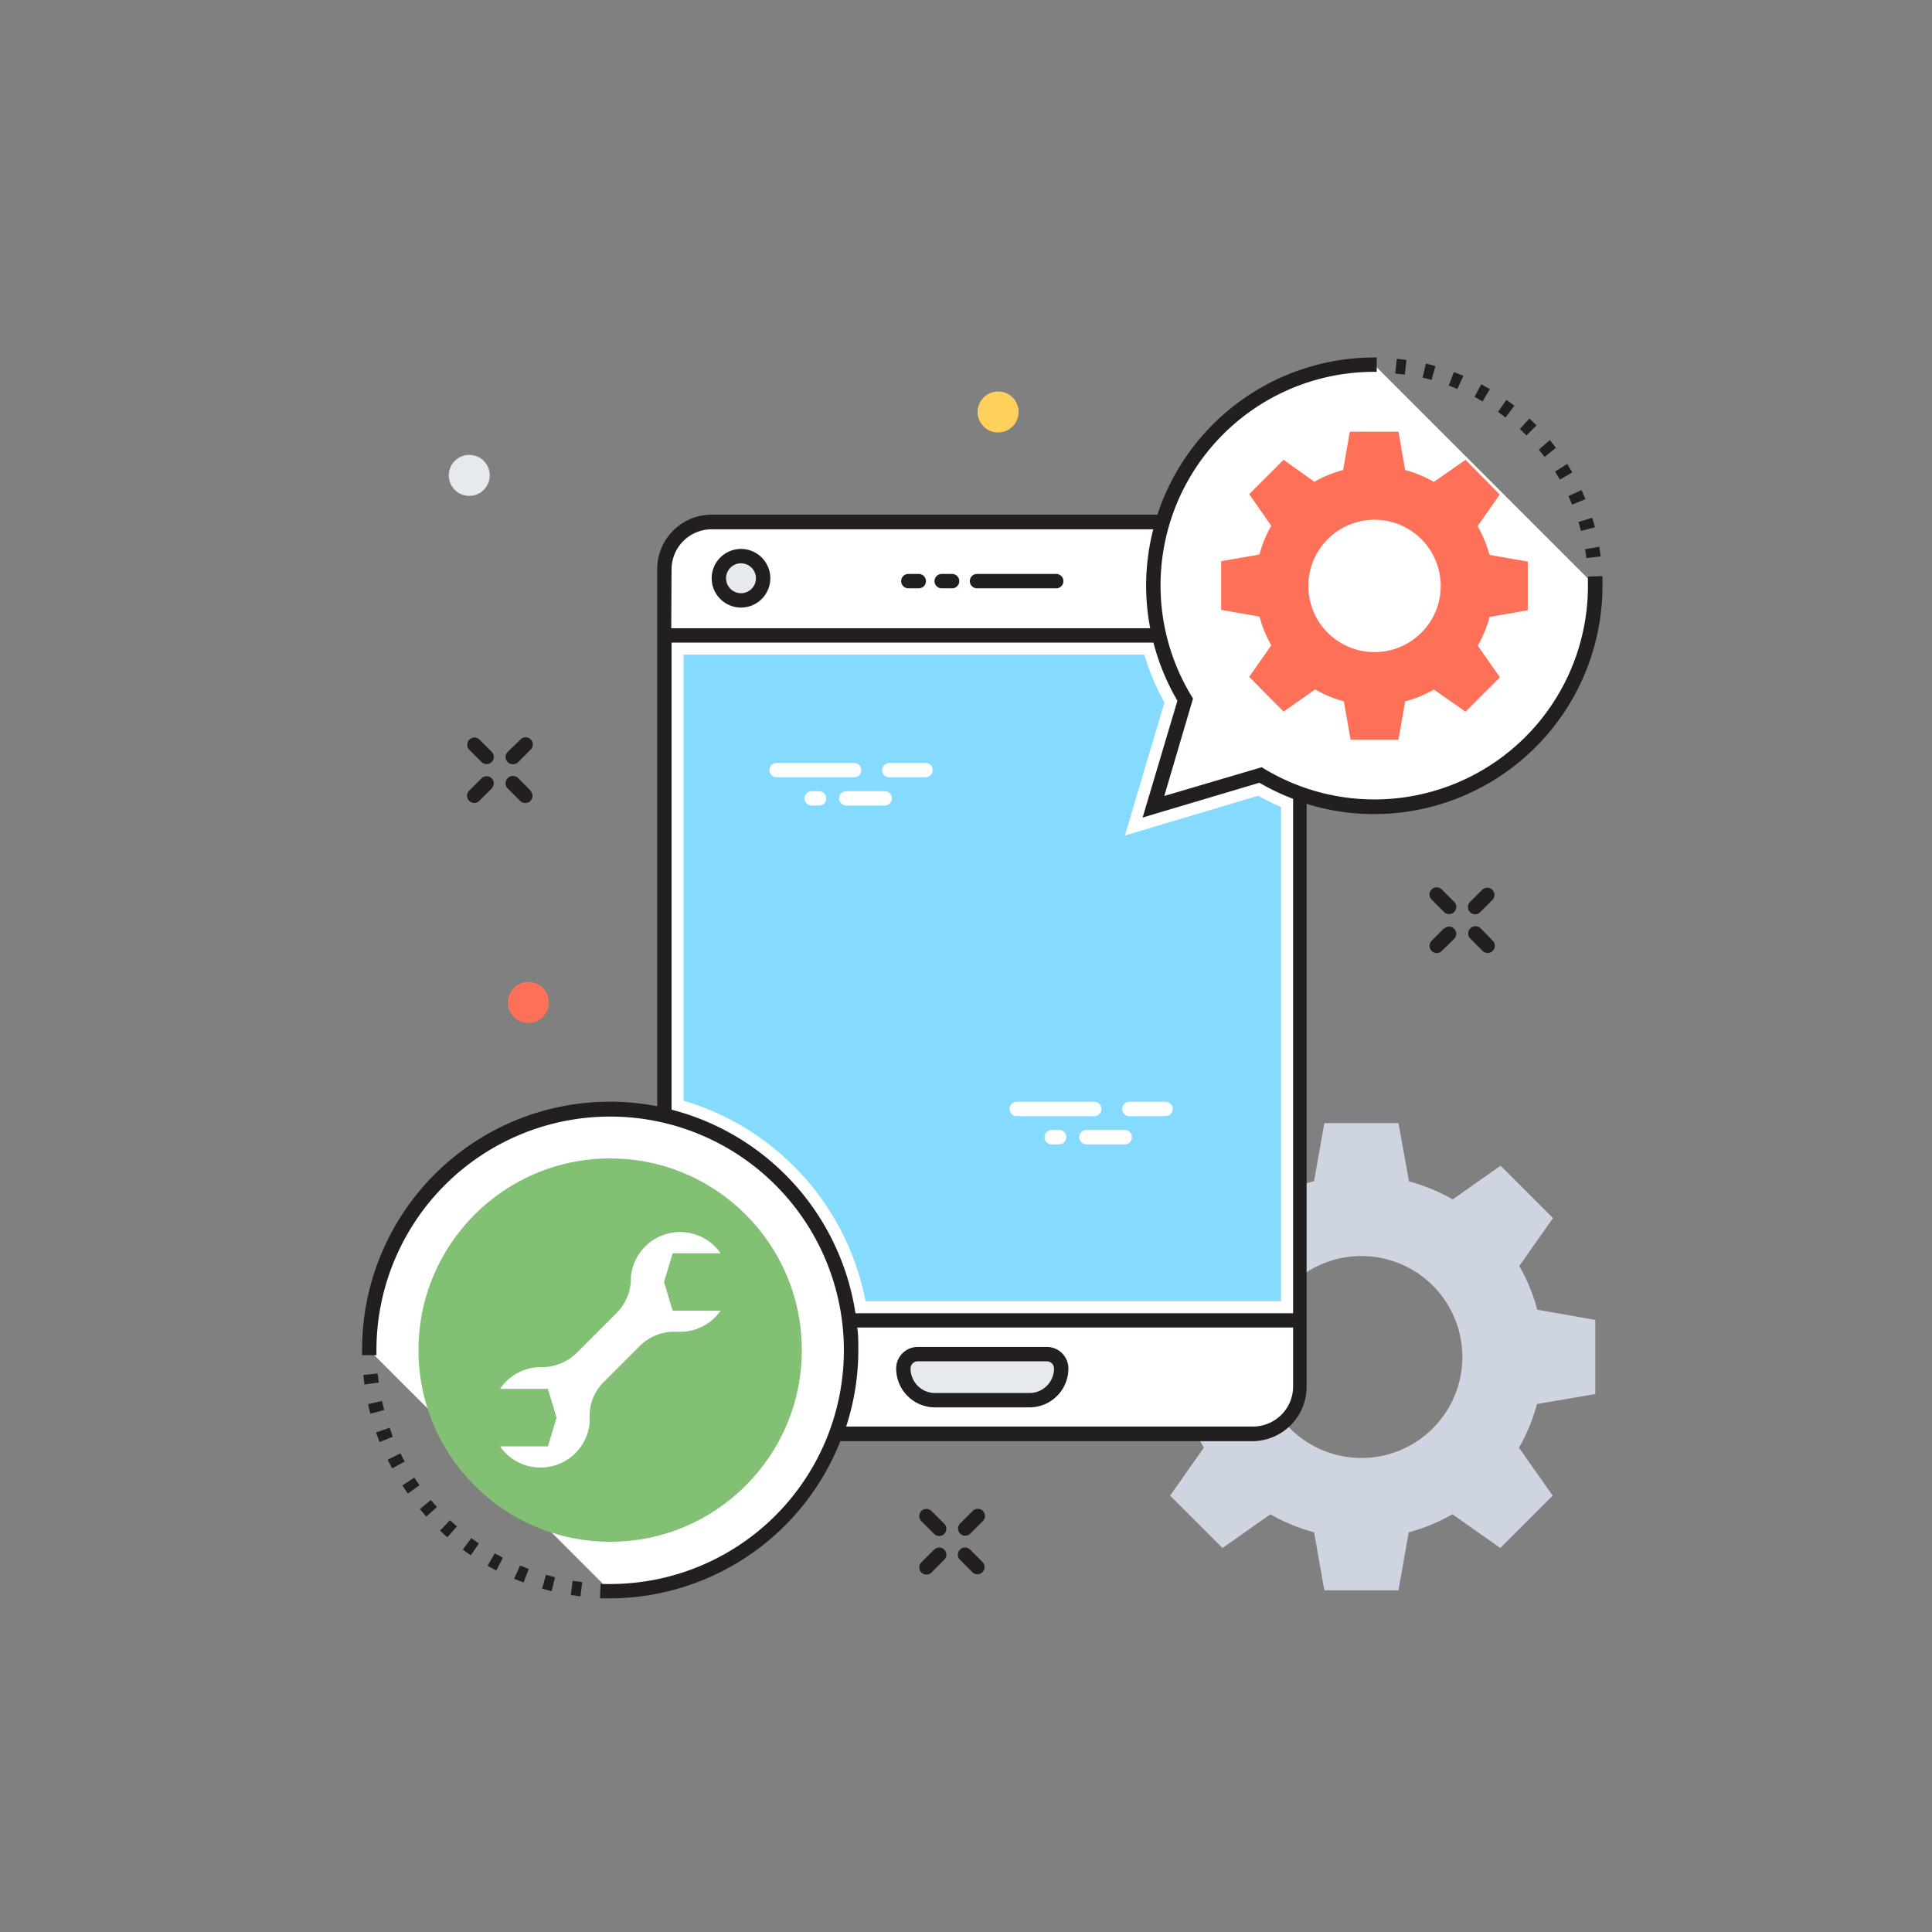 <svg id="Calque_1" data-name="Calque 1" xmlns="http://www.w3.org/2000/svg" viewBox="0 0 201.7 201.7"><rect x="0" y="0" width="201.7" height="201.7" fill="#808080" stroke="none"/><defs><style>.cls-1{fill:#ced5e0;}.cls-2{fill:#fff;}.cls-3{fill:#84dbff;}.cls-4{fill:#e6e9ee;}.cls-5{fill:#231f20;}.cls-6{fill:#ff7058;}.cls-7{fill:#82c073;}.cls-8{fill:#ffd05b;}</style></defs><title>formation-ouvriers-octopus</title><path class="cls-1" d="M166.55,145.54V137.8l-6.06-1.07a18.89,18.89,0,0,0-1.88-4.56l3.52-5-5.47-5.47-5,3.52a18.9,18.9,0,0,0-4.56-1.88L146,117.25h-7.74l-1.07,6.06a18.9,18.9,0,0,0-4.56,1.88l-5-3.52-5.47,5.47,3.52,5a18.9,18.9,0,0,0-1.88,4.56l-6.06,1.07v7.74l6.06,1.07a18.9,18.9,0,0,0,1.88,4.56l-3.52,5,5.47,5.47,5-3.52a18.89,18.89,0,0,0,4.56,1.88l1.07,6.06H146l1.07-6.06a18.9,18.9,0,0,0,4.56-1.88l5,3.52,5.47-5.47-3.52-5a18.9,18.9,0,0,0,1.88-4.56Zm-24.42,6.67a10.54,10.54,0,1,1,10.54-10.54A10.54,10.54,0,0,1,142.13,152.21Z"/><rect class="cls-2" x="69.36" y="54.51" width="66.38" height="95.18" rx="4.93" ry="4.93"/><path class="cls-3" d="M133.74,84.25v51.6H90.36a27.19,27.19,0,0,0-19-20.94V68.34h48.1a25.57,25.57,0,0,0,2.11,5l-3.08,10.35-1.05,3.54L121,86.16l10.35-3.08A24.46,24.46,0,0,0,133.74,84.25Z"/><circle class="cls-4" cx="77.36" cy="60.37" r="2.31"/><path class="cls-5" d="M77.36,63.43a3.06,3.06,0,1,1,3.06-3.06A3.06,3.06,0,0,1,77.36,63.43Zm0-4.62a1.56,1.56,0,1,0,1.56,1.56A1.56,1.56,0,0,0,77.36,58.81Z"/><path class="cls-5" d="M99.4,61.42H98.31a.75.75,0,0,1,0-1.5H99.4a.75.75,0,0,1,0,1.5Z"/><path class="cls-5" d="M110.28,61.42H102a.75.75,0,0,1,0-1.5h8.27a.75.75,0,0,1,0,1.5Z"/><path class="cls-5" d="M95.92,61.42H94.83a.75.75,0,0,1,0-1.5h1.09a.75.75,0,0,1,0,1.5Z"/><path class="cls-4" d="M107.48,146.18H97.62a3.31,3.31,0,0,1-3.31-3.31h0a1.5,1.5,0,0,1,1.5-1.5h13.48a1.5,1.5,0,0,1,1.5,1.5h0A3.31,3.31,0,0,1,107.48,146.18Z"/><path class="cls-5" d="M107.48,146.93H97.62a4.06,4.06,0,0,1-4.06-4.06,2.25,2.25,0,0,1,2.25-2.25h13.48a2.25,2.25,0,0,1,2.25,2.25A4.06,4.06,0,0,1,107.48,146.93Zm-11.67-4.81a.75.75,0,0,0-.75.75,2.56,2.56,0,0,0,2.56,2.56h9.86a2.56,2.56,0,0,0,2.56-2.56.75.75,0,0,0-.75-.75Z"/><path class="cls-2" d="M143.48,38.1a23,23,0,0,0-19.74,35l-3.33,11.18,11.18-3.33a23,23,0,0,0,35-19.74"/><path class="cls-6" d="M159.5,63.71V58.63l-4-.7a12.39,12.39,0,0,0-1.24-3l2.31-3.3L153,48l-3.3,2.31a12.39,12.39,0,0,0-3-1.24l-.7-4h-5.08l-.7,4a12.39,12.39,0,0,0-3,1.23L134,48l-3.59,3.59,2.31,3.3a12.39,12.39,0,0,0-1.23,3l-4,.7v5.08l4,.7a12.39,12.39,0,0,0,1.23,3l-2.31,3.3L134,74.29l3.3-2.31a12.39,12.39,0,0,0,3,1.24l.7,4H146l.7-4a12.39,12.39,0,0,0,3-1.23l3.3,2.31,3.59-3.59-2.31-3.3a12.4,12.4,0,0,0,1.23-3Zm-16,4.37a6.91,6.91,0,1,1,6.91-6.91A6.91,6.91,0,0,1,143.48,68.08Z"/><path class="cls-2" d="M38.55,140.95A25.15,25.15,0,1,1,63.7,166.1"/><path class="cls-5" d="M162.85,50.07l1.3-.75q-.26-.45-.53-.89l-1.27.8Q162.61,49.65,162.85,50.07Z"/><path class="cls-5" d="M164.13,52.68l1.39-.57q-.2-.48-.41-.95l-1.36.63Q163.95,52.23,164.13,52.68Z"/><path class="cls-5" d="M165.06,55.43l1.45-.38q-.13-.5-.29-1l-1.43.45Q164.93,55,165.06,55.43Z"/><path class="cls-5" d="M160.41,44.41q-.36-.37-.74-.72l-1,1.1.69.67Z"/><path class="cls-5" d="M165.62,58.27l1.49-.19q-.07-.51-.15-1l-1.48.26Q165.55,57.79,165.62,58.27Z"/><path class="cls-5" d="M162.44,46.75q-.31-.41-.64-.81l-1.15,1q.31.37.6.76Z"/><path class="cls-5" d="M146.83,37.58l-1-.12L145.66,39l1,.11Z"/><path class="cls-5" d="M158.1,42.36l-.83-.62L156.4,43l.78.58Z"/><path class="cls-5" d="M167.28,60.14l-1.5.06q0,.48,0,1A22.29,22.29,0,0,1,132,80.27l-.28-.17-10.17,3,3-10.17-.17-.28a22.29,22.29,0,0,1,19.1-33.83h.25l0-1.5h-.26v0a23.86,23.86,0,0,0-22.64,16.41H74.29a5.69,5.69,0,0,0-5.68,5.68v56.08A25.88,25.88,0,0,0,37.8,140.95q0,.27,0,.53l1.5,0v-.51a24.4,24.4,0,1,1,24.4,24.4l-1,0-.06,1.5,1,0a25.94,25.94,0,0,0,24.09-16.41h43a5.69,5.69,0,0,0,5.68-5.68V83.92a23.61,23.61,0,0,0,7,1.07A23.85,23.85,0,0,0,167.3,61.17Q167.3,60.65,167.28,60.14Zm-97.17-.7a4.19,4.19,0,0,1,4.18-4.18H120.4a23.56,23.56,0,0,0-.32,10.33h-50ZM135,144.75a4.19,4.19,0,0,1-4.18,4.18H88.34a25.79,25.79,0,0,0,1.27-8c0-.79,0-1.57-.11-2.34H135Zm0-7.65H89.31a26,26,0,0,0-19.2-21.25V67.09h50.31a23.89,23.89,0,0,0,2.5,6.07l-3.63,12.19,12.19-3.63A24,24,0,0,0,135,83.4Z"/><path class="cls-5" d="M149.86,38.21l-1-.25-.34,1.46.94.24Z"/><path class="cls-5" d="M152.78,39.23l-1-.38-.53,1.4.9.36Z"/><path class="cls-5" d="M155.54,40.62l-.9-.5-.7,1.32.84.47Z"/><path class="cls-5" d="M56.59,165.86l1,.26.35-1.46-.94-.25Z"/><path class="cls-5" d="M45.94,159.8l.76.69,1-1.13-.72-.65Z"/><path class="cls-5" d="M39.42,143.39l-1.49.15q.05.51.12,1l1.49-.21Q39.47,143.87,39.42,143.39Z"/><path class="cls-5" d="M50.9,163.47l.91.49.69-1.33-.85-.46Z"/><path class="cls-5" d="M53.67,164.83l1,.38.53-1.41-.9-.36Z"/><path class="cls-5" d="M59.6,166.52l1,.14.18-1.49-1-.13Z"/><path class="cls-5" d="M48.31,161.78l.84.6.84-1.24-.79-.56Z"/><path class="cls-5" d="M40.68,149.05l-1.42.5q.17.49.36,1L41,150Q40.84,149.51,40.68,149.05Z"/><path class="cls-5" d="M43.83,157.55q.33.39.68.78l1.11-1q-.33-.36-.64-.73Z"/><path class="cls-5" d="M39.88,146.26l-1.46.33q.11.5.24,1l1.45-.38Q40,146.73,39.88,146.26Z"/><path class="cls-5" d="M42,155.08q.28.43.58.85l1.22-.87q-.28-.39-.55-.8Z"/><path class="cls-5" d="M41.81,151.73l-1.34.66q.23.46.47.91l1.32-.72Q42,152.17,41.81,151.73Z"/><circle class="cls-7" cx="63.7" cy="140.95" r="20.01"/><path class="cls-2" d="M63.07,144.24l3.75-3.75a5.12,5.12,0,0,1,3.9-1.45H71a5.15,5.15,0,0,0,4.23-2.2h-5l-.91-3,.91-3h5a5.15,5.15,0,0,0-9.36,2.47q0,.14,0,.27a5.16,5.16,0,0,1-1.47,3.47l-4.2,4.2a5.2,5.2,0,0,1-3.73,1.48h0A5.14,5.14,0,0,0,52.2,145h5l.91,3-.91,3h-5a5.15,5.15,0,0,0,9.35-2.37,5.27,5.27,0,0,0,0-.71A5,5,0,0,1,63.07,144.24Z"/><path class="cls-5" d="M53.57,79.78a.75.75,0,0,0,.53-.22l1.29-1.29a.75.75,0,1,0-1.06-1.06L53,78.5a.75.75,0,0,0,.53,1.28Z"/><path class="cls-5" d="M50.29,81.24,49,82.53a.75.75,0,1,0,1.06,1.06l1.29-1.29a.75.75,0,0,0-1.06-1.06Z"/><path class="cls-5" d="M55.38,82.53,54.1,81.24A.75.75,0,1,0,53,82.31l1.29,1.29a.75.75,0,1,0,1.06-1.06Z"/><path class="cls-5" d="M50.07,77.22A.75.75,0,1,0,49,78.28l1.29,1.29a.75.75,0,0,0,1.06-1.06Z"/><path class="cls-5" d="M154,95.45a.75.75,0,0,0,.53-.22l1.29-1.29a.75.75,0,0,0-1.06-1.06l-1.29,1.29a.75.75,0,0,0,.53,1.28Z"/><path class="cls-5" d="M150.77,96.91l-1.29,1.29a.75.75,0,1,0,1.06,1.06L151.83,98a.75.75,0,0,0-1.06-1.06Z"/><path class="cls-5" d="M154.57,96.91A.75.75,0,0,0,153.51,98l1.29,1.29a.75.75,0,0,0,1.06-1.06Z"/><path class="cls-5" d="M150.54,92.88a.75.75,0,1,0-1.06,1.06l1.29,1.29a.75.75,0,0,0,1.06-1.06Z"/><path class="cls-5" d="M100.77,160.33a.75.75,0,0,0,.53-.22l1.29-1.29a.75.75,0,1,0-1.06-1.06l-1.29,1.29a.75.75,0,0,0,.53,1.28Z"/><path class="cls-5" d="M97.5,161.8l-1.29,1.29a.75.75,0,1,0,1.06,1.06l1.29-1.29a.75.75,0,1,0-1.06-1.06Z"/><path class="cls-5" d="M101.3,161.8a.75.75,0,1,0-1.06,1.06l1.29,1.29a.75.75,0,0,0,1.06-1.06Z"/><path class="cls-5" d="M97.27,157.77a.75.75,0,1,0-1.06,1.06l1.29,1.29a.75.75,0,1,0,1.06-1.06Z"/><path class="cls-2" d="M89.18,81.15H81.08a.75.75,0,0,1,0-1.5h8.09a.75.75,0,0,1,0,1.5Z"/><path class="cls-2" d="M92.36,84.1h-4a.75.75,0,0,1,0-1.5h4a.75.75,0,0,1,0,1.5Z"/><path class="cls-2" d="M96.62,81.15H92.85a.75.75,0,0,1,0-1.5h3.77a.75.75,0,0,1,0,1.5Z"/><path class="cls-2" d="M85.51,84.1h-.77a.75.75,0,0,1,0-1.5h.77a.75.75,0,0,1,0,1.5Z"/><path class="cls-2" d="M114.24,116.53h-8.09a.75.75,0,0,1,0-1.5h8.09a.75.75,0,0,1,0,1.5Z"/><path class="cls-2" d="M117.42,119.47h-4a.75.75,0,0,1,0-1.5h4a.75.75,0,0,1,0,1.5Z"/><path class="cls-2" d="M121.68,116.53h-3.77a.75.75,0,0,1,0-1.5h3.77a.75.75,0,0,1,0,1.5Z"/><path class="cls-2" d="M110.57,119.47h-.77a.75.75,0,0,1,0-1.5h.77a.75.75,0,0,1,0,1.5Z"/><circle class="cls-8" cx="104.2" cy="43.01" r="2.14"/><circle class="cls-4" cx="48.99" cy="49.63" r="2.14"/><circle class="cls-6" cx="55.16" cy="104.65" r="2.14"/></svg>